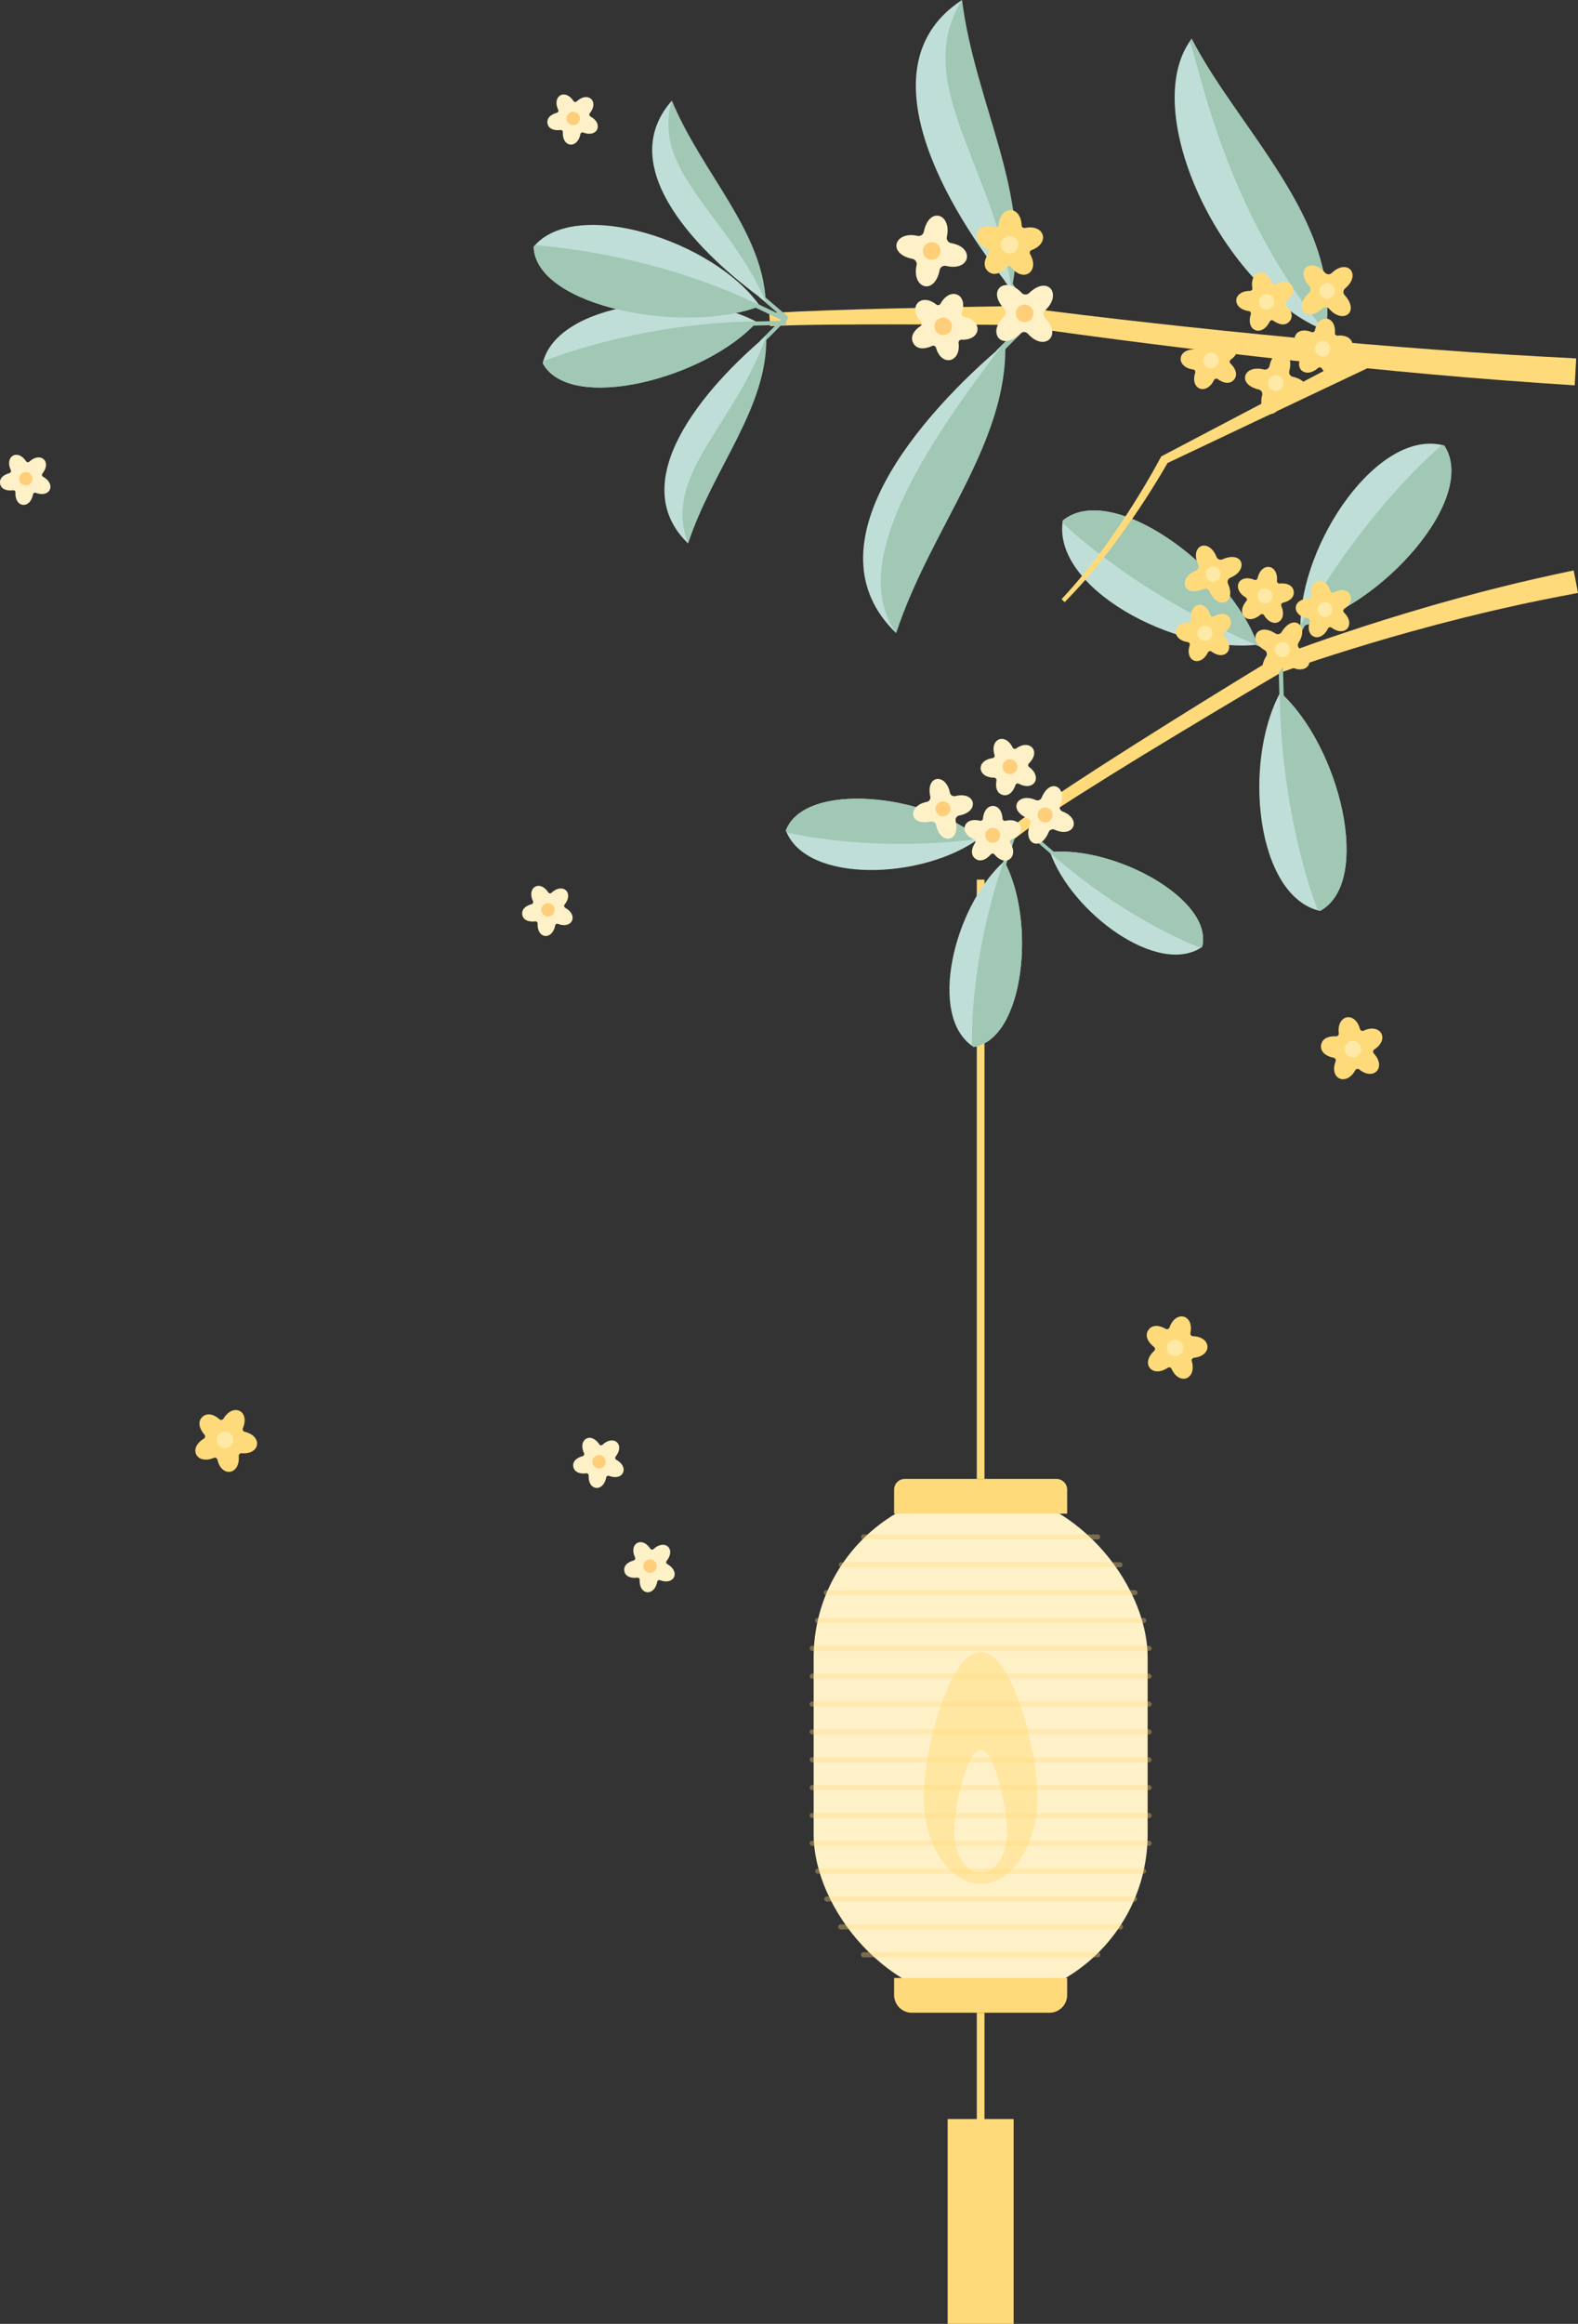   <svg xmlns="http://www.w3.org/2000/svg" viewBox="0 0 823.214 1211.372" width="100%" style="vertical-align: middle; max-width: 100%; width: 100%;">
   <rect x="0" y="0" width="823.214" height="1211.372" fill="#333333" stroke="none"/>
   <g>
    <g>
     <rect x="424.458" y="776.938" width="174.246" height="266.24" rx="87.123" transform="translate(1023.162 1820.115) rotate(-180)" fill="rgb(255, 241, 199)">
     </rect>
     <g style="opacity:0.47">
      <path d="M481.935,936.751c0,24.977,13.273,45.225,29.646,45.225s29.646-20.248,29.646-45.225-13.273-75.715-29.646-75.715S481.935,911.774,481.935,936.751Z" fill="rgb(255, 218, 122)">
      </path>
     </g>
     <path d="M497.768,955.111c0,11.637,6.184,21.072,13.813,21.072s13.813-9.435,13.813-21.072-6.184-42.859-13.813-42.859S497.768,943.473,497.768,955.111Z" fill="rgb(255, 241, 199)">
     </path>
     <path d="M475.712,1031.083h71.739a9.271,9.271,0,0,1,9.271,9.271v8.843a0,0,0,0,1,0,0h-90.28a0,0,0,0,1,0,0v-8.843a9.271,9.271,0,0,1,9.271-9.271Z" transform="translate(1023.162 2080.28) rotate(-180)" fill="rgb(255,218,122)">
     </path>
     <path d="M466.441,770.925h90.28a0,0,0,0,1,0,0v12.512a5.6,5.6,0,0,1-5.6,5.6H472.042a5.6,5.6,0,0,1-5.6-5.6V770.925a0,0,0,0,1,0,0Z" transform="translate(1023.162 1559.963) rotate(-180)" fill="rgb(255,218,122)">
     </path>
     <g style="opacity:0.35">
      <rect x="449.282" y="799.846" width="124.598" height="2.622" rx="1.095" transform="translate(1023.162 1602.314) rotate(-180)" fill="rgb(255,218,122)">
      </rect>
     </g>
     <g style="opacity:0.35">
      <rect x="437.585" y="814.367" width="147.992" height="2.622" rx="1.194" transform="translate(1023.162 1631.355) rotate(-180)" fill="rgb(255,218,122)">
      </rect>
     </g>
     <g style="opacity:0.35">
      <rect x="429.731" y="828.887" width="163.7" height="2.622" rx="1.256" transform="translate(1023.162 1660.396) rotate(-180)" fill="rgb(255,218,122)">
      </rect>
     </g>
     <g style="opacity:0.35">
      <rect x="425.122" y="843.408" width="172.919" height="2.622" rx="1.29" transform="translate(1023.162 1689.437) rotate(180)" fill="rgb(255,218,122)">
      </rect>
     </g>
     <g style="opacity:0.35">
      <rect x="422.357" y="857.928" width="178.448" height="2.622" rx="1.311" transform="translate(1023.162 1718.478) rotate(-180)" fill="rgb(255,218,122)">
      </rect>
     </g>
     <g style="opacity:0.35">
      <rect x="422.357" y="872.449" width="178.448" height="2.622" rx="1.311" transform="translate(1023.162 1747.519) rotate(180)" fill="rgb(255,218,122)">
      </rect>
     </g>
     <g style="opacity:0.35">
      <rect x="422.357" y="886.969" width="178.448" height="2.622" rx="1.311" transform="translate(1023.162 1776.56) rotate(-180)" fill="rgb(255,218,122)">
      </rect>
     </g>
     <g style="opacity:0.35">
      <rect x="422.357" y="901.49" width="178.448" height="2.622" rx="1.311" transform="translate(1023.162 1805.601) rotate(180)" fill="rgb(255,218,122)">
      </rect>
     </g>
     <g style="opacity:0.35">
      <rect x="422.357" y="916.01" width="178.448" height="2.622" rx="1.311" transform="translate(1023.162 1834.642) rotate(-180)" fill="rgb(255,218,122)">
      </rect>
     </g>
     <g style="opacity:0.35">
      <rect x="422.357" y="930.531" width="178.448" height="2.622" rx="1.311" transform="translate(1023.162 1863.683) rotate(-180)" fill="rgb(255,218,122)">
      </rect>
     </g>
     <g style="opacity:0.35">
      <rect x="422.357" y="945.051" width="178.448" height="2.622" rx="1.311" transform="translate(1023.162 1892.724) rotate(-180)" fill="rgb(255,218,122)">
      </rect>
     </g>
     <g style="opacity:0.35">
      <rect x="422.357" y="959.572" width="178.448" height="2.622" rx="1.311" transform="translate(1023.162 1921.765) rotate(-180)" fill="rgb(255,218,122)">
      </rect>
     </g>
     <g style="opacity:0.35">
      <rect x="425.224" y="974.092" width="172.714" height="2.622" rx="1.29" transform="translate(1023.162 1950.806) rotate(-180)" fill="rgb(255,218,122)">
      </rect>
     </g>
     <g style="opacity:0.35">
      <rect x="430.012" y="988.613" width="163.137" height="2.622" rx="1.253" transform="translate(1023.162 1979.847) rotate(180)" fill="rgb(255,218,122)">
      </rect>
     </g>
     <g style="opacity:0.35">
      <rect x="437.283" y="1003.133" width="148.597" height="2.622" rx="1.196" transform="translate(1023.162 2008.888) rotate(-180)" fill="rgb(255,218,122)">
      </rect>
     </g>
     <g style="opacity:0.35">
      <rect x="449.206" y="1017.653" width="124.75" height="2.622" rx="1.096" transform="translate(1023.162 2037.929) rotate(180)" fill="rgb(255,218,122)">
      </rect>
     </g>
     <rect x="509.575" y="458.522" width="4.012" height="312.403" transform="translate(1023.162 1229.447) rotate(-180)" fill="rgb(255,218,122)">
     </rect>
     <rect x="509.575" y="1049.197" width="4.012" height="78.052" transform="translate(1023.162 2176.445) rotate(-180)" fill="rgb(255,218,122)">
     </rect>
     <rect x="494.368" y="1104.6" width="34.426" height="106.772" transform="translate(1023.162 2315.972) rotate(-180)" fill="rgb(255, 218, 122)">
     </rect>
     <rect x="499.618" y="1109.425" width="23.926" height="97.122" transform="translate(1023.162 2315.972) rotate(-180)" fill="rgb(255, 218, 122)">
     </rect>
     <path d="M524.132,1207.134h-25.1v-98.3h25.1Zm-23.926-1.175h22.75v-95.947h-22.75Z" fill="rgb(255,218,122)">
     </path>
     <path d="M689.188,544.854c.35-2.8,2.779-4.846,7.757-4.633a1.421,1.421,0,0,0,1.472-1.594c-1.146-9.63,8.445-11.73,11.035-2.278a1.4,1.4,0,0,0,1.945.9c8.8-4.066,13.766,4.407,5.577,9.791a1.4,1.4,0,0,0-.258,2.129c6.587,7.118.062,14.455-7.59,8.33a1.4,1.4,0,0,0-2.1.412c-4.735,8.466-13.73,4.525-10.265-4.648a1.419,1.419,0,0,0-1.044-1.9C690.843,550.369,688.739,547.681,689.188,544.854Z" fill="rgb(255, 218, 122)">
     </path>
     <circle cx="705.814" cy="546.911" r="4.3" fill="rgb(255, 233, 166)">
     </circle>
     <path d="M599.086,693.324c1.571-2.34,4.662-3.078,9.013-.649a1.419,1.419,0,0,0,2.031-.761c3.309-9.116,12.819-6.678,10.88,2.93a1.4,1.4,0,0,0,1.331,1.681c9.693.33,10.313,10.129.576,11.254a1.4,1.4,0,0,0-1.188,1.785c2.681,9.321-6.446,12.938-10.525,4.026a1.4,1.4,0,0,0-2.065-.579c-8.036,5.431-14.3-2.134-7.077-8.768a1.419,1.419,0,0,0-.079-2.164C598.084,698.994,597.414,695.647,599.086,693.324Z" fill="rgb(255, 218, 122)">
     </path>
     <circle cx="613.01" cy="702.64" r="4.3" fill="rgb(255, 233, 166)">
     </circle>
     <path d="M105.513,738.687c2-1.988,5.175-2.105,8.965,1.128a1.42,1.42,0,0,0,2.141-.349c5.03-8.292,13.879-4.039,10.1,5a1.4,1.4,0,0,0,.976,1.91c9.44,2.22,8.13,11.95-1.638,11.148a1.4,1.4,0,0,0-1.515,1.518c.806,9.665-8.853,11.426-11.109,1.888a1.4,1.4,0,0,0-1.912-.972c-8.944,3.753-13.6-4.892-5.224-9.984a1.419,1.419,0,0,0,.347-2.137C103.42,744.052,103.419,740.638,105.513,738.687Z" fill="rgb(255, 218, 122)">
     </path>
     <circle cx="117.344" cy="750.549" r="4.3" fill="rgb(255, 233, 166)">
     </circle>
     <path d="M299.111,764.621c-.44-2.254.919-4.457,4.826-5.559a1.157,1.157,0,0,0,.734-1.608c-3.336-7.163,3.554-11.227,7.963-4.569a1.141,1.141,0,0,0,1.735.205c5.782-5.386,11.777-.09,6.807,6.161a1.14,1.14,0,0,0,.341,1.713c6.909,3.835,3.724,11.173-3.756,8.378a1.141,1.141,0,0,0-1.524.854c-1.512,7.757-9.477,6.994-9.128-.987a1.156,1.156,0,0,0-1.29-1.2C301.8,768.469,299.483,766.924,299.111,764.621Z" fill="rgb(255, 241, 199)">
     </path>
     <circle cx="312.504" cy="761.986" r="3.503" fill="rgb(255, 206, 122)">
     </circle>
     <path d="M272.485,476.9c-.441-2.254.919-4.457,4.826-5.559a1.156,1.156,0,0,0,.734-1.607c-3.336-7.164,3.554-11.228,7.962-4.57a1.142,1.142,0,0,0,1.736.2c5.782-5.386,11.776-.09,6.806,6.161a1.142,1.142,0,0,0,.342,1.714c6.909,3.834,3.724,11.172-3.756,8.377a1.141,1.141,0,0,0-1.525.854c-1.512,7.757-9.477,6.994-9.127-.987a1.157,1.157,0,0,0-1.291-1.2C275.168,480.752,272.856,479.207,272.485,476.9Z" fill="rgb(255, 241, 199)">
     </path>
     <circle cx="285.877" cy="474.269" r="3.503" fill="rgb(255, 206, 122)">
     </circle>
     <path d="M325.721,819.009c-.441-2.254.919-4.458,4.826-5.559a1.157,1.157,0,0,0,.734-1.608c-3.336-7.163,3.554-11.227,7.963-4.569a1.141,1.141,0,0,0,1.735.2c5.782-5.386,11.776-.089,6.806,6.161a1.142,1.142,0,0,0,.342,1.714c6.909,3.835,3.724,11.172-3.756,8.377a1.141,1.141,0,0,0-1.524.855c-1.512,7.757-9.477,6.994-9.128-.987a1.157,1.157,0,0,0-1.29-1.2C328.405,822.857,326.093,821.311,325.721,819.009Z" fill="rgb(255, 241, 199)">
     </path>
     <circle cx="339.114" cy="816.373" r="3.503" fill="rgb(255, 206, 122)">
     </circle>
     <path d="M285.639,64.386c-.441-2.254.919-4.458,4.826-5.559a1.157,1.157,0,0,0,.734-1.608c-3.336-7.163,3.554-11.227,7.962-4.569a1.143,1.143,0,0,0,1.736.2c5.782-5.386,11.776-.09,6.806,6.161a1.141,1.141,0,0,0,.342,1.713c6.909,3.835,3.724,11.173-3.756,8.377a1.143,1.143,0,0,0-1.525.855c-1.512,7.757-9.477,6.994-9.127-.987a1.157,1.157,0,0,0-1.29-1.2C288.322,68.234,286.01,66.688,285.639,64.386Z" fill="rgb(255, 241, 199)">
     </path>
     <circle cx="299.031" cy="61.751" r="3.503" fill="rgb(255, 206, 122)">
     </circle>
     <path d="M.079,252.2c-.44-2.254.919-4.458,4.827-5.559a1.157,1.157,0,0,0,.734-1.608C2.3,237.866,9.194,233.8,13.6,240.46a1.142,1.142,0,0,0,1.736.2c5.782-5.386,11.776-.089,6.806,6.161a1.142,1.142,0,0,0,.342,1.714c6.909,3.834,3.724,11.172-3.756,8.377a1.142,1.142,0,0,0-1.525.855c-1.512,7.756-9.477,6.994-9.127-.987a1.157,1.157,0,0,0-1.291-1.2C2.763,256.044.451,254.5.079,252.2Z" fill="rgb(255, 241, 199)">
     </path>
     <circle cx="13.472" cy="249.56" r="3.503" fill="rgb(255, 206, 122)">
     </circle>
     <path d="M523.6,434.574c2.77-2.544,5.586-4.608,8.425-6.752q4.266-3.138,8.592-6.133,8.649-6.006,17.42-11.758c11.683-7.7,23.455-15.239,35.266-22.711q35.445-22.4,71.272-44.146l.287-.175.36-.138c12.711-4.9,25.421-9.343,38.261-13.618q19.236-6.4,38.71-12.084c6.476-1.941,13.006-3.7,19.517-5.531,6.542-1.719,13.062-3.524,19.64-5.119,13.112-3.36,26.345-6.266,39.607-9.07l2.262,11.742c-13.132,2.473-26.258,5.047-39.3,8.08-6.537,1.43-13.028,3.073-19.54,4.628-6.485,1.667-12.99,3.265-19.448,5.045q-19.416,5.182-38.631,11.118c-12.792,3.941-25.592,8.105-38.105,12.607l.647-.313q-36.073,21.174-71.834,42.941-17.851,10.9-35.51,22.085-8.812,5.609-17.477,11.4-4.325,2.9-8.545,5.9c-2.763,2.014-5.61,4.055-8.016,6.2Z" fill="rgb(255,218,122)">
     </path>
     <rect x="667.247" y="345.079" width="2.251" height="20.699" transform="translate(-8.837 17.141) rotate(-1.46)" fill="rgb(161,199,181)">
     </rect>
     <path d="M667.883,360.971C648.073,397.64,655.3,467.242,688.65,474.848,716.246,459.816,699,388.993,667.883,360.971Z" fill="rgb(192,222,216)">
     </path>
     <path d="M688.65,474.848c-.393-.09-.78-.19-1.165-.3-5.006-13.05-18.9-54.337-19.952-112.92.116-.221.232-.441.35-.66C699,388.993,716.246,459.816,688.65,474.848Z" fill="rgb(161,199,181)">
     </path>
     <rect x="543.836" y="432.544" width="1.818" height="16.713" transform="translate(-144.869 565.696) rotate(-49.243)" fill="rgb(161,199,181)">
     </rect>
     <path d="M547.794,444.2c11.18,31.741,56.725,65.179,79.365,49.365C633.142,468.907,581.431,440.8,547.794,444.2Z" fill="rgb(192,222,216)">
     </path>
     <path d="M627.159,493.566c-.267.186-.537.363-.81.535-10.52-4.086-42.748-18.177-78.351-49.333-.069-.189-.138-.378-.2-.567C581.431,440.8,633.142,468.907,627.159,493.566Z" fill="rgb(161,199,181)">
     </path>
     <rect x="514.632" y="426.867" width="1.964" height="18.06" transform="matrix(-0.114, -0.993, 0.993, -0.114, 141.56, 997.989)" fill="rgb(161,199,181)">
     </rect>
     <path d="M510.885,437c-29.266,21.583-90.279,23.817-100.914-4.065C419.6,407.257,482.885,413.529,510.885,437Z" fill="rgb(192,222,216)">
     </path>
     <path d="M409.971,432.93c.125.328.26.651.4.97,11.885,2.735,49.248,9.709,99.989,3.478.176-.127.353-.254.527-.383C482.884,413.529,419.6,407.257,409.971,432.93Z" fill="rgb(161,199,181)">
     </path>
     <rect x="660.444" y="327.005" width="2.344" height="21.548" transform="translate(86.965 808.529) rotate(-66.37)" fill="rgb(161,199,181)">
     </rect>
     <path d="M656.08,336.073c-43.133,4.693-107.392-29.621-101.625-64.755C579.788,250.618,641.289,295.07,656.08,336.073Z" fill="rgb(192,222,216)">
     </path>
     <path d="M554.455,271.318c-.068.413-.123.826-.172,1.239,10.615,9.953,44.959,39.568,101.023,63.595q.389-.037.774-.079C641.289,295.07,579.788,250.618,554.455,271.318Z" fill="rgb(161,199,181)">
     </path>
     <rect x="674.965" y="321.104" width="2.344" height="21.548" transform="translate(252.537 -290.912) rotate(29.634)" fill="rgb(161,199,181)">
     </rect>
     <path d="M678.412,326.551c-.155-43.387,40.691-103.7,75.03-94.295C771.378,259.615,720.738,316.13,678.412,326.551Z" fill="rgb(192,222,216)">
     </path>
     <path d="M753.442,232.256c-.4-.11-.809-.208-1.214-.3-11.009,9.515-44.054,40.574-73.813,93.817,0,.26,0,.52,0,.778C720.738,316.13,771.378,259.615,753.442,232.256Z" fill="rgb(161,199,181)">
     </path>
     <rect x="524.903" y="435.861" width="1.909" height="17.547" transform="translate(165.397 -142.131) rotate(18.221)" fill="rgb(161,199,181)">
     </rect>
     <path d="M523.884,448.919c-26.282,23.615-40.381,81.237-15.936,96.828C534.268,541.627,540.72,480.17,523.884,448.919Z" fill="rgb(192,222,216)">
     </path>
     <path d="M507.948,545.747c-.287-.183-.568-.374-.844-.569-.271-11.847.425-48.77,16.312-95.832.156-.143.311-.286.468-.427C540.72,480.17,534.268,541.627,507.948,545.747Z" fill="rgb(161,199,181)">
     </path>
     <path d="M523.115,414.377c-2.474-.635-4.036-3.053-3.274-7.5a1.287,1.287,0,0,0-1.264-1.5c-8.787-.075-9.574-8.936-.781-10.179a1.27,1.27,0,0,0,1.035-1.645c-2.644-8.38,5.54-11.867,9.44-3.889a1.268,1.268,0,0,0,1.883.477c7.153-5.1,13,1.6,6.616,7.776a1.268,1.268,0,0,0,.129,1.938c7.066,5.227,2.492,12.859-5.354,8.693a1.287,1.287,0,0,0-1.826.72C528.262,413.522,525.6,415.105,523.115,414.377Z" fill="rgb(255, 241, 199)">
     </path>
     <circle cx="526.871" cy="399.671" r="3.896" fill="rgb(255, 206, 122)">
     </circle>
     <path d="M508.811,447.6c-2.044-1.531-2.566-4.363-.165-8.185a1.286,1.286,0,0,0-.593-1.873c-8.094-3.422-5.441-11.913,3.161-9.708a1.269,1.269,0,0,0,1.584-1.125c.753-8.755,9.648-8.856,10.209.006a1.27,1.27,0,0,0,1.56,1.159c8.559-1.989,11.4,6.439,3.149,9.712a1.268,1.268,0,0,0-.62,1.841c4.537,7.526-2.6,12.837-8.266,5.993a1.286,1.286,0,0,0-1.962-.031C513.9,448.775,510.835,449.224,508.811,447.6Z" fill="rgb(255, 241, 199)">
     </path>
     <circle cx="517.893" cy="435.44" r="3.896" fill="rgb(255, 206, 122)">
     </circle>
     <path d="M550.389,432.586l-.238-.1a2.357,2.357,0,0,0-3.093,1.291l-.036.09c-4.45,10.731-13.728,5.417-9.578-4.134a2.361,2.361,0,0,0-1.274-3.129h0c-10.731-4.45-5.417-13.728,4.134-9.578a2.36,2.36,0,0,0,3.129-1.274h0c4.45-10.731,13.728-5.417,9.578,4.134a2.361,2.361,0,0,0,1.274,3.129h0C564.463,426.863,560.359,436.943,550.389,432.586Z" fill="rgb(255, 241, 199)">
     </path>
     <circle cx="545.227" cy="424.811" r="3.921" fill="rgb(255, 206, 122)">
     </circle>
     <path d="M500.61,425.063c-.083.018-.167.037-.251.054a2.358,2.358,0,0,0-1.807,2.823l.021.1c2.457,11.353-8.2,12.272-10.226,2.058a2.361,2.361,0,0,0-2.83-1.845h0c-11.354,2.457-12.273-8.2-2.059-10.227a2.361,2.361,0,0,0,1.845-2.83h0c-2.457-11.354,8.2-12.272,10.227-2.059a2.362,2.362,0,0,0,2.83,1.846h0C508.916,412.342,511.286,422.964,500.61,425.063Z" fill="rgb(255, 241, 199)">
     </path>
     <circle cx="491.938" cy="421.614" r="3.921" fill="rgb(255, 206, 122)">
     </circle>
     <path d="M641.531,322.151c1.338,2.176.783,5-2.855,7.673a1.286,1.286,0,0,0-.136,1.961c6.27,6.156.683,13.078-6.507,7.867a1.268,1.268,0,0,0-1.887.464c-3.918,7.866-12.227,4.691-9.493-3.758a1.268,1.268,0,0,0-1.025-1.65c-8.691-1.3-8.239-10.18.641-10.19a1.269,1.269,0,0,0,1.253-1.484c-1.454-8.668,7.137-10.983,9.89-2.537a1.285,1.285,0,0,0,1.813.75C637.234,319.193,640.245,319.9,641.531,322.151Z" fill="rgb(255, 218, 122)">
     </path>
     <circle cx="628.615" cy="330.125" r="3.896" fill="rgb(255, 233, 166)">
     </circle>
     <path d="M704.151,309.7c1.338,2.175.783,5-2.855,7.673a1.286,1.286,0,0,0-.136,1.96c6.27,6.156.683,13.078-6.507,7.867a1.269,1.269,0,0,0-1.887.464c-3.917,7.866-12.227,4.691-9.493-3.757a1.268,1.268,0,0,0-1.025-1.651c-8.691-1.3-8.239-10.179.641-10.189a1.269,1.269,0,0,0,1.253-1.485c-1.454-8.667,7.137-10.983,9.89-2.536a1.285,1.285,0,0,0,1.813.749C699.854,306.737,702.865,307.444,704.151,309.7Z" fill="rgb(255, 218, 122)">
     </path>
     <circle cx="691.235" cy="317.669" r="3.896" fill="rgb(255, 233, 166)">
     </circle>
     <path d="M674.9,308.179c.408,2.522-1.183,4.922-5.566,6a1.287,1.287,0,0,0-.874,1.76c3.448,8.083-4.357,12.35-9.016,4.79a1.268,1.268,0,0,0-1.921-.291c-6.622,5.777-13.092-.328-7.341-7.094a1.269,1.269,0,0,0-.318-1.917c-7.54-4.513-3.733-12.553,4.479-9.175a1.269,1.269,0,0,0,1.725-.894c1.962-8.567,10.787-7.43,10.109,1.428a1.286,1.286,0,0,0,1.391,1.385C672.053,303.805,674.566,305.607,674.9,308.179Z" fill="rgb(255, 218, 122)">
     </path>
     <circle cx="659.915" cy="310.623" r="3.896" fill="rgb(255, 233, 166)">
     </circle>
     <path d="M634.552,290.11c.034.077.068.156.1.235a2.358,2.358,0,0,0,3.122,1.22l.089-.04c10.654-4.631,13.639,5.636,4.02,9.626a2.361,2.361,0,0,0-1.256,3.137h0c4.631,10.653-5.636,13.638-9.626,4.02a2.362,2.362,0,0,0-3.137-1.257h0c-10.653,4.631-13.638-5.636-4.02-9.626a2.361,2.361,0,0,0,1.257-3.136h0C620.451,284.453,630.4,280.05,634.552,290.11Z" fill="rgb(255, 218, 122)">
     </path>
     <circle cx="632.866" cy="299.288" r="3.921" fill="rgb(255, 233, 166)">
     </circle>
     <path d="M665.145,330.092l.218.135a2.356,2.356,0,0,0,3.26-.776l.051-.083c6.117-9.876,14.42-3.139,8.788,5.62a2.362,2.362,0,0,0,.755,3.294h0c9.875,6.117,3.138,14.42-5.621,8.788a2.361,2.361,0,0,0-3.293.754h0c-6.117,9.876-14.42,3.139-8.788-5.62a2.362,2.362,0,0,0-.755-3.294h0C650.333,333.477,656,324.188,665.145,330.092Z" fill="rgb(255, 218, 122)">
     </path>
     <circle cx="668.988" cy="338.596" r="3.921" fill="rgb(255, 233, 166)">
     </circle>
     <rect x="695.549" y="163.6" width="3.112" height="28.61" transform="translate(41.242 473.622) rotate(-38.586)" fill="rgb(161,199,181)">
     </rect>
     <path d="M691.657,172.475c-53.571-21.183-98.521-114.561-70-152.263C647.436,69.908,699.659,115.154,691.657,172.475Z" fill="rgb(192,222,216)">
     </path>
     <path d="M621.655,20.212c-.335.443-.655.894-.968,1.349,6.309,18.261,19.025,87.6,70.013,150.528.319.13.638.26.957.386C699.659,115.154,644.816,65.633,621.655,20.212Z" fill="rgb(161,199,181)">
     </path>
     <path d="M401.314,163.267c10.621-.737,21.16-1.146,31.716-1.52s21.1-.666,31.643-.93q31.638-.783,63.271-1.249l.3-.005.407.054q36.5,4.8,73.217,8.847,36.661,4.091,73.383,7.559,36.712,3.518,73.478,6.235c24.5,1.87,49.026,3.31,73.545,4.57l-.773,14.059c-24.642-1.622-49.261-3.424-73.831-5.655q-36.86-3.309-73.63-7.317t-73.459-8.636c-24.465-3.1-48.875-6.359-73.316-9.932l.7.049q-31.578-.3-63.184-.307-15.8.006-31.578.151c-10.514.113-21.048.265-31.469.732Z" fill="rgb(255,218,122)">
     </path>
     <rect x="399.019" y="158.466" width="2.14" height="19.678" transform="matrix(0.025, 1, -1, 0.025, 558.508, -235.8)" fill="rgb(161,199,181)">
     </rect>
     <path d="M394.82,167.835c-34.844-18.864-104.42-10.153-111.679,21.542C297.409,215.626,368.154,197.392,394.82,167.835Z" fill="rgb(192,222,216)">
     </path>
     <path d="M283.141,189.377c.085-.372.182-.74.283-1.106,12.411-4.749,55.074-19.82,110.769-20.769.21.11.42.221.627.333C368.154,197.392,297.409,215.626,283.141,189.377Z" fill="rgb(161,199,181)">
     </path>
     <rect x="402.63" y="150.794" width="2.014" height="18.516" transform="translate(19.323 362.146) rotate(-49.368)" fill="rgb(161,199,181)">
     </rect>
     <path d="M350.518,52.466c-.159.323-.308.648-.452.976-13.607,24.085,8.761,69.856,48.794,103.687q.328.068.656.131C397.664,119.848,366.4,90.609,350.518,52.466Z" fill="rgb(161,199,181)">
     </path>
     <path d="M399.516,157.26c-33.6-24.012-80.193-69.677-49-104.794C339.616,89.222,379.677,111.931,399.516,157.26Z" fill="rgb(192,222,216)">
     </path>
     <rect x="530.674" y="143.533" width="2.663" height="24.486" transform="translate(3.963 324.499) rotate(-34.04)" fill="rgb(161,199,181)">
     </rect>
     <path d="M501.867,0c-.316.356-.62.719-.917,1.086-25.772,25.96-13.245,92.154,25.986,149.294.264.133.527.265.791.4C538.442,102.415,508.784,54.2,501.867,0Z" fill="rgb(161,199,181)">
     </path>
     <path d="M527.727,150.775C493.271,108.408,449.807,33.882,501.867,0,475.115,43.065,518.269,86.031,527.727,150.775Z" fill="rgb(192,222,216)">
     </path>
     <rect x="402.634" y="162.702" width="2.014" height="18.516" transform="translate(239.429 -234.894) rotate(44.945)" fill="rgb(161,199,181)">
     </rect>
     <path d="M358.976,283.321c-.184-.309-.358-.623-.526-.938-15.423-22.964,3.348-70.324,40.654-107.141.215-.061.429-.122.644-.18C400.786,212.5,371.865,244.068,358.976,283.321Z" fill="rgb(161,199,181)">
     </path>
     <path d="M399.748,175.062c-31.646,26.53-74.583,75.652-40.772,108.259C345.272,247.515,383.462,221.784,399.748,175.062Z" fill="rgb(192,222,216)">
     </path>
     <rect x="528.469" y="161.658" width="2.812" height="25.851" transform="translate(278.17 -323.304) rotate(44.945)" fill="rgb(161,199,181)">
     </rect>
     <path d="M524.44,178.913c-44.181,37.039-104.125,105.619-56.922,151.141C448.386,280.066,501.7,244.143,524.44,178.913Z" fill="rgb(192,222,216)">
     </path>
     <path d="M467.518,330.054c-.257-.432-.5-.869-.734-1.309-21.533-32.06,6.641-84.853,56.757-149.58.3-.085.6-.17.9-.252C525.889,231.187,485.513,275.253,467.518,330.054Z" fill="rgb(161,199,181)">
     </path>
     <rect x="400.036" y="152.134" width="2.247" height="20.661" transform="translate(719.234 -131.053) rotate(115.252)" fill="rgb(161,199,181)">
     </rect>
     <path d="M396.437,159.541c-23.807-34.116-96.3-57.234-118.043-30.915C279.415,159.977,357.492,174.71,396.437,159.541Z" fill="rgb(192,222,216)">
     </path>
     <path d="M278.394,128.626c.256-.31.52-.61.787-.905,13.883,1.391,64.119,5.863,116.825,31.211q.218.3.431.609C357.492,174.71,279.415,159.977,278.394,128.626Z" fill="rgb(161,199,181)">
     </path>
     <path d="M515.664,141.617c-2.364-1.858-2.9-5.2.031-9.639a1.514,1.514,0,0,0-.647-2.221c-9.433-4.25-6.078-14.172,3.987-11.341a1.493,1.493,0,0,0,1.895-1.281c1.127-10.284,11.6-10.16,12.018.288a1.5,1.5,0,0,0,1.8,1.407c10.129-2.107,13.247,7.892,3.44,11.518a1.493,1.493,0,0,0-.781,2.15c5.135,8.984-3.414,15.039-9.893,6.828a1.514,1.514,0,0,0-2.309-.09C521.616,143.137,518,143.582,515.664,141.617Z" fill="rgb(255, 218, 122)">
     </path>
     <circle cx="526.689" cy="127.55" r="4.587" fill="rgb(255, 233, 166)">
     </circle>
     <path d="M476.48,178.9c-1.476-2.62-.7-5.919,3.706-8.9a1.515,1.515,0,0,0,.249-2.3c-7.1-7.527-.213-15.418,8.011-8.962a1.494,1.494,0,0,0,2.241-.461c4.965-9.077,14.6-4.966,11,4.85a1.494,1.494,0,0,0,1.131,1.989c10.167,1.917,9.235,12.349-1.214,11.959a1.5,1.5,0,0,0-1.542,1.691c1.32,10.263-8.893,12.6-11.75,2.536a1.514,1.514,0,0,0-2.1-.964C481.4,182.579,477.892,181.612,476.48,178.9Z" fill="rgb(255, 241, 199)">
     </path>
     <circle cx="492.037" cy="170.107" r="4.587" fill="rgb(255, 206, 122)">
     </circle>
     <path d="M536.417,174.177l-.209-.218a2.774,2.774,0,0,0-3.945-.077l-.083.08c-9.885,9.453-17.362-.675-8.359-9a2.78,2.78,0,0,0,.111-3.976h0c-9.453-9.886.675-17.363,9-8.36a2.78,2.78,0,0,0,3.976.111h0c9.886-9.453,17.363.676,8.36,9a2.781,2.781,0,0,0-.111,3.977h0C554.3,174.687,545.1,183.6,536.417,174.177Z" fill="rgb(255, 241, 199)">
     </path>
     <circle cx="534.544" cy="163.35" r="4.617" fill="rgb(255, 206, 122)">
     </circle>
     <path d="M493.775,138.666l-.3-.06a2.774,2.774,0,0,0-3.286,2.185l-.023.113c-2.738,13.4-14.654,9.337-12-2.633A2.78,2.78,0,0,0,476,134.94h0c-13.4-2.739-9.337-14.655,2.633-12a2.779,2.779,0,0,0,3.331-2.174h0c2.738-13.4,14.654-9.337,12,2.633a2.78,2.78,0,0,0,2.174,3.331h0C508.761,128.9,506.276,141.469,493.775,138.666Z" fill="rgb(255, 241, 199)">
     </path>
     <circle cx="486.067" cy="130.836" r="4.617" fill="rgb(255, 206, 122)">
     </circle>
     <path d="M714.589,191.363,608.483,241.646l.985-.955h0c-3.789,6.667-7.773,13.1-11.908,19.49s-8.445,12.635-12.9,18.786c-4.434,6.17-9.137,12.147-13.961,18.017-4.839,5.862-9.977,11.477-15.29,16.917l-1.6-1.56c5.119-5.517,10.06-11.2,14.7-17.13s9.138-11.975,13.378-18.2q6.4-9.315,12.314-18.947c3.927-6.414,7.742-12.952,11.263-19.531h0l.312-.6.672-.354L710.4,182.95Z" fill="rgb(255,218,122)">
     </path>
     <path d="M672.749,167.484c-1.7,2.018-4.644,2.393-8.444-.3a1.328,1.328,0,0,0-1.965.5c-3.992,8.144-12.59,4.921-9.822-3.817a1.31,1.31,0,0,0-1.069-1.7c-8.979-1.28-8.571-10.453.6-10.521a1.31,1.31,0,0,0,1.284-1.541c-1.558-8.935,7.292-11.381,10.189-2.685a1.31,1.31,0,0,0,1.862.745c8.018-4.243,13.08,3.42,5.7,8.863a1.327,1.327,0,0,0-.144,2.02C674.251,162.312,674.537,165.492,672.749,167.484Z" fill="rgb(255, 218, 122)">
     </path>
     <circle cx="660.739" cy="157.423" r="4.021" fill="rgb(255, 233, 166)">
     </circle>
     <path d="M643.741,197.934c-1.695,2.018-4.643,2.393-8.444-.3a1.328,1.328,0,0,0-1.965.5c-3.992,8.144-12.589,4.921-9.822-3.817a1.31,1.31,0,0,0-1.069-1.7c-8.978-1.28-8.571-10.453.595-10.521a1.31,1.31,0,0,0,1.284-1.541c-1.557-8.935,7.292-11.381,10.19-2.685a1.31,1.31,0,0,0,1.862.745c8.017-4.243,13.079,3.42,5.7,8.863a1.327,1.327,0,0,0-.145,2.02C645.243,192.762,645.529,195.942,643.741,197.934Z" fill="rgb(255, 218, 122)">
     </path>
     <circle cx="631.731" cy="187.874" r="4.021" fill="rgb(255, 233, 166)">
     </circle>
     <path d="M697.285,195.626c-2.338,1.219-5.206.441-7.691-3.5a1.327,1.327,0,0,0-2.008-.284c-6.8,6-13.515-.254-7.624-7.275a1.31,1.31,0,0,0-.34-1.977c-7.812-4.608-3.935-12.931,4.563-9.5a1.311,1.311,0,0,0,1.775-.934c1.969-8.854,11.082-7.739,10.443,1.4a1.31,1.31,0,0,0,1.437,1.4c9.03-.863,10.786,8.152,1.888,10.368a1.326,1.326,0,0,0-.9,1.812C700.646,191.419,699.7,194.467,697.285,195.626Z" fill="rgb(255, 218, 122)">
     </path>
     <circle cx="690.02" cy="181.745" r="4.021" fill="rgb(255, 233, 166)">
     </circle>
     <path d="M701.868,150.229c-.064.059-.13.118-.2.177a2.433,2.433,0,0,0-.18,3.454l.068.075c8,8.931-1.086,15.193-8.123,7.068a2.436,2.436,0,0,0-3.48-.211h0c-8.931,8-15.194-1.087-7.068-8.123a2.437,2.437,0,0,0,.21-3.481h0c-8-8.931,1.087-15.193,8.123-7.068a2.436,2.436,0,0,0,3.481.211h0C702.825,134.576,710.375,142.9,701.868,150.229Z" fill="rgb(255, 218, 122)">
     </path>
     <circle cx="692.329" cy="151.562" r="4.047" fill="rgb(255, 233, 166)">
     </circle>
     <path d="M672.648,193.2c-.02.085-.04.171-.061.258a2.432,2.432,0,0,0,1.82,2.941l.1.023c11.663,2.781,7.763,13.106-2.649,10.437a2.437,2.437,0,0,0-2.981,1.809h0c-2.781,11.664-13.106,7.764-10.437-2.648a2.437,2.437,0,0,0-1.81-2.981h0c-11.663-2.781-7.763-13.106,2.649-10.437a2.437,2.437,0,0,0,2.981-1.81h0C664.516,179.789,675.46,182.325,672.648,193.2Z" fill="rgb(255, 218, 122)">
     </path>
     <circle cx="665.568" cy="199.728" r="4.047" fill="rgb(255, 233, 166)">
     </circle>
    </g>
   </g>
  </svg>

